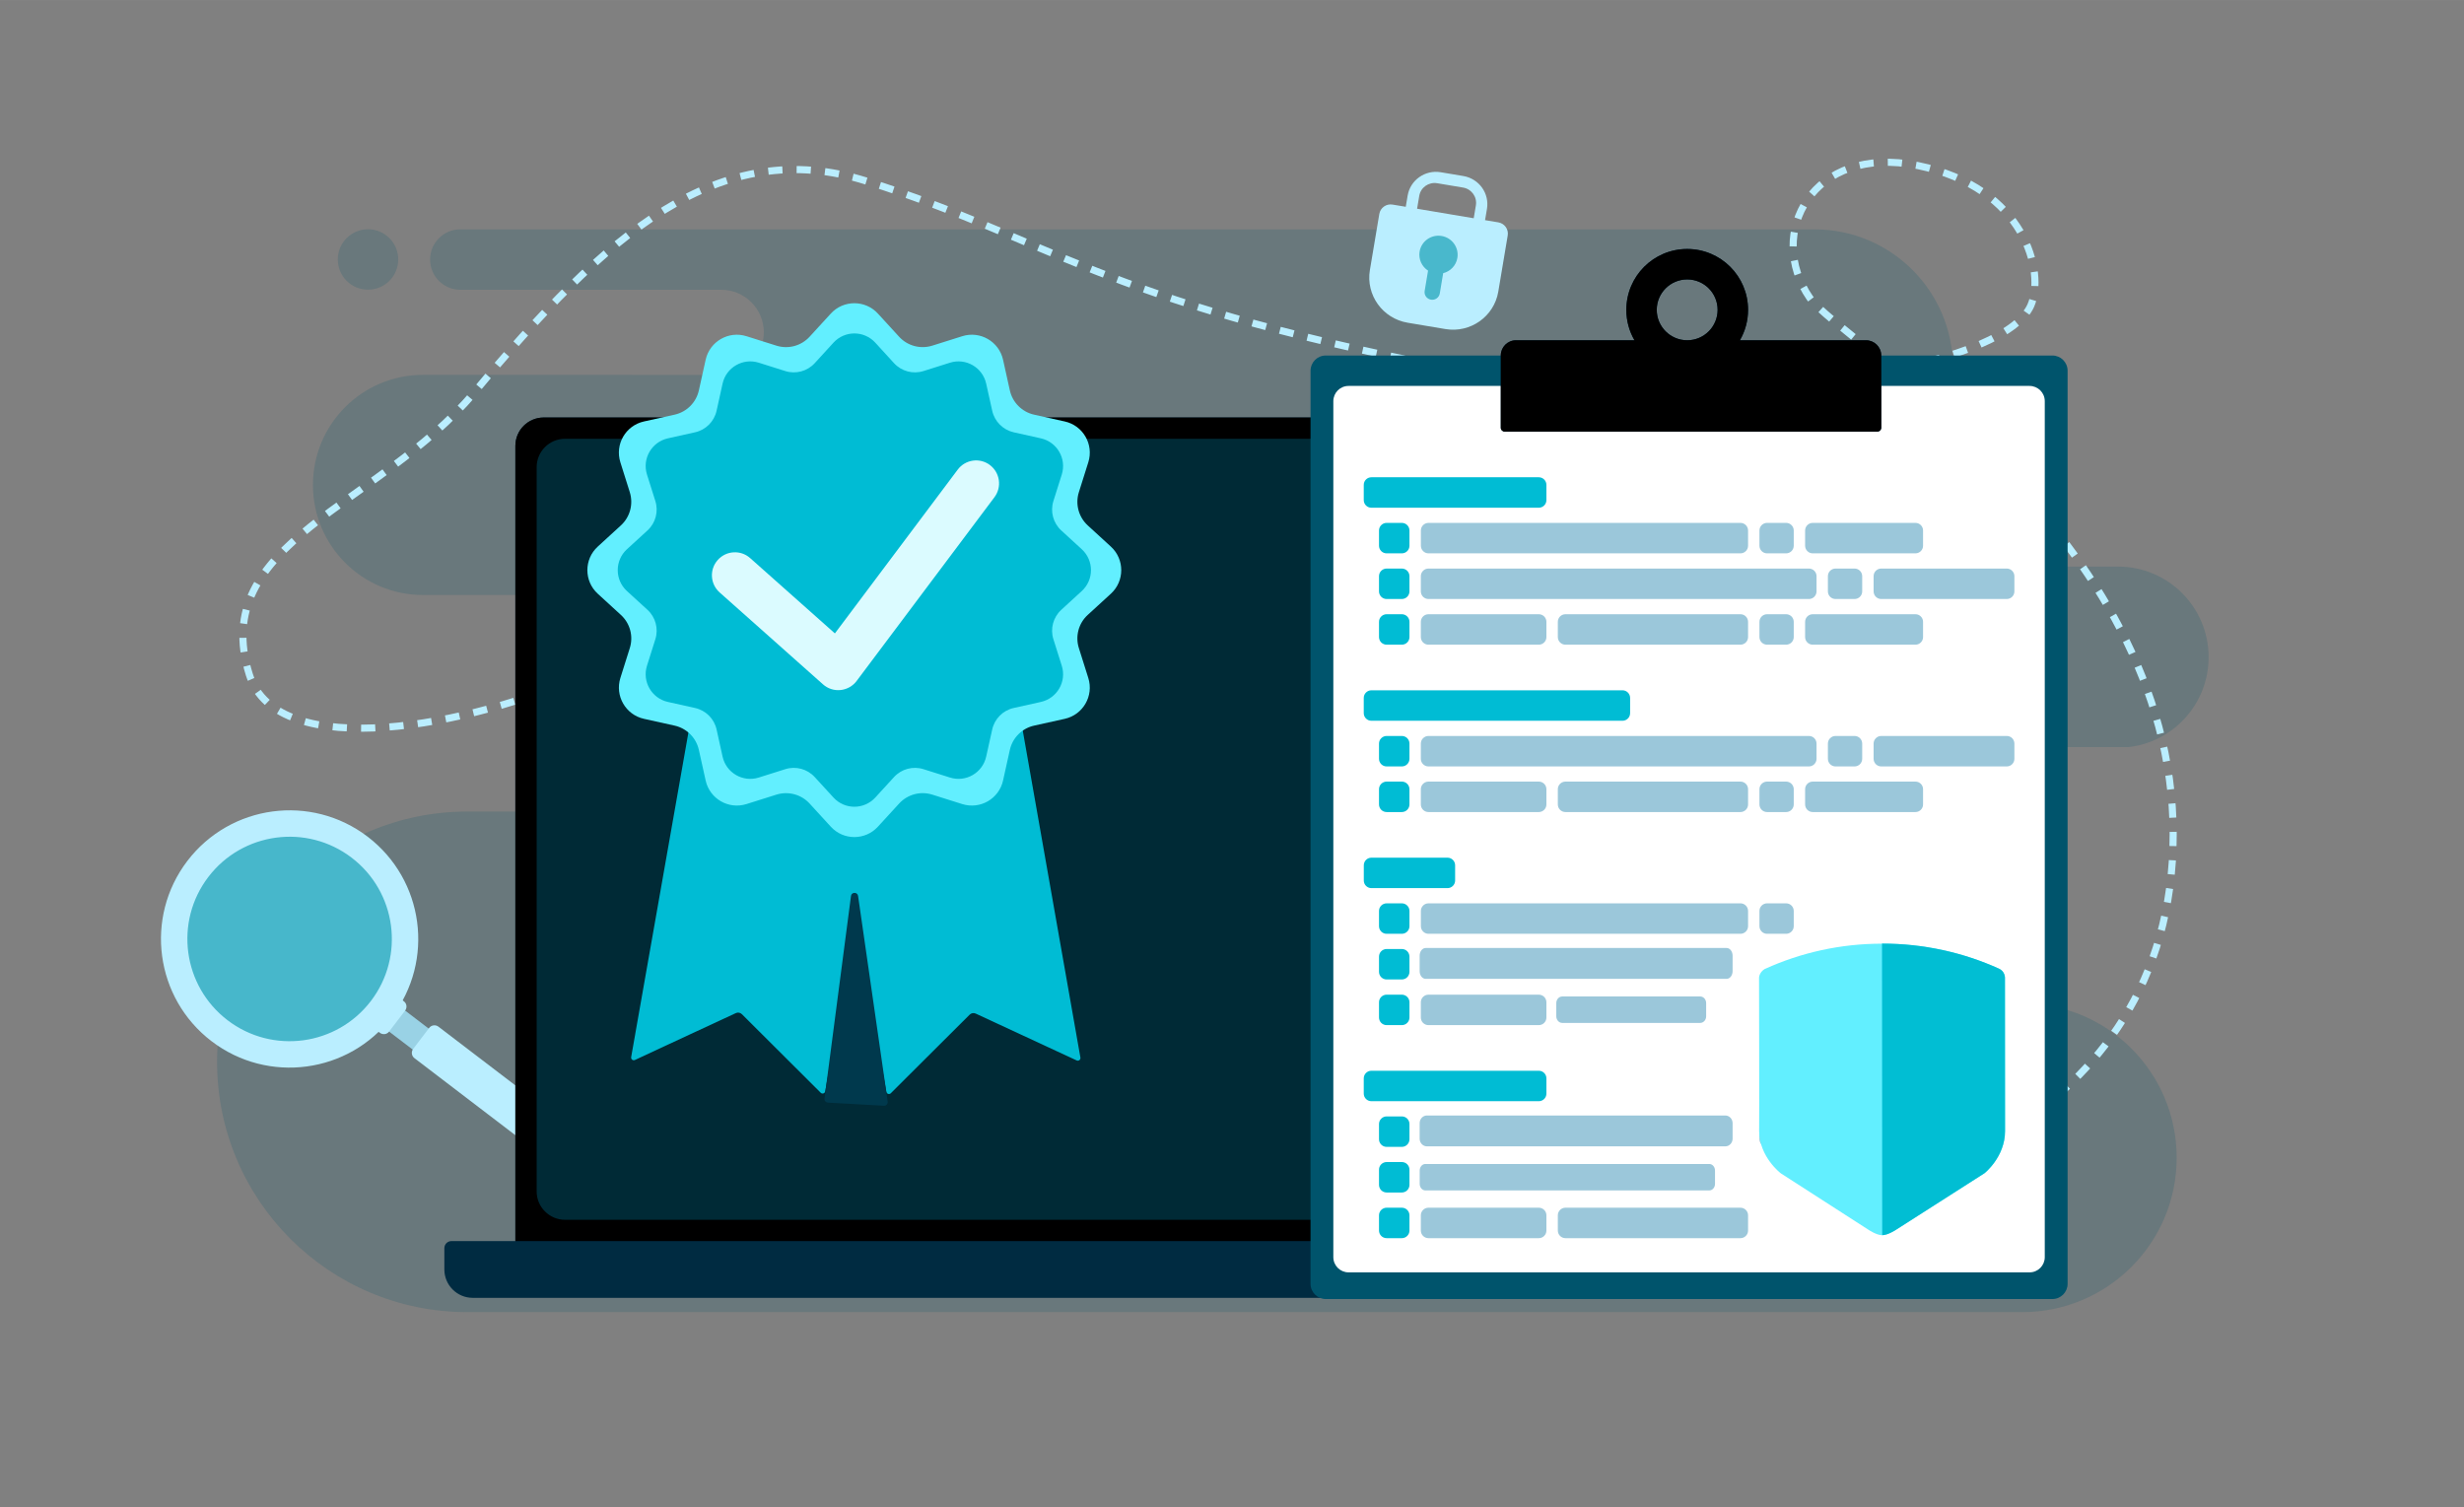 <?xml version="1.0" encoding="UTF-8"?>
<svg id="Laag_1" data-name="Laag 1" xmlns="http://www.w3.org/2000/svg" width="197.2mm" height="120.63mm" xmlns:xlink="http://www.w3.org/1999/xlink" viewBox="0 0 559 341.94">
  <rect x="0" y="0" width="559" height="341.94" fill="#808080" stroke="none"/>
  <defs>
    <clipPath id="clippath">
      <rect x="21.07" y="27.06" width="480" height="271.41" style="fill: none; stroke-width: 0px;"/>
    </clipPath>
  </defs>
  <g style="clip-path: url(#clippath);">
    <g>
      <path d="m143.53,85.04h-47.56c-13.79,0-24.97,11.18-24.97,24.97s11.18,24.97,24.97,24.97h49.13c12.45,0,22.55,10.1,22.55,22.55,0,4.44-1.29,8.59-3.51,12.08h45.77c-.25,1.3-.39,2.65-.39,4.03,0,3.81,1.02,7.39,2.8,10.47h-106.29c-31.36,0-56.78,25.42-56.78,56.78s25.42,56.78,56.78,56.78h352.75c19.35,0,35.03-15.68,35.03-35.03s-15.68-35.03-35.03-35.03h-66.4c-3.25-13.54-11.35-25.19-22.35-33.02h92.37c-2.34-14.52-2.34-13.54-2.34-25.11h22.87c10.21-1.19,18.13-9.87,18.13-20.4,0-11.34-9.19-20.54-20.54-20.54h-94.8c3.92-3.54,6.7-8.31,7.76-13.69h18.18c17.35,0,31.41-14.06,31.41-31.41s-14.06-31.41-31.41-31.41H104.43c-3.78,0-6.85,3.06-6.85,6.85s3.06,6.85,6.85,6.85h59.19c5.34,0,9.67,4.33,9.67,9.66s-4.33,9.66-9.67,9.66h-20.09Z" style="fill: rgba(0, 84, 108, .18); fill-rule: evenodd; stroke-width: 0px;"/>
      <path d="m83.49,65.71c3.78,0,6.85-3.06,6.85-6.85s-3.07-6.85-6.85-6.85-6.85,3.06-6.85,6.85,3.06,6.85,6.85,6.85Z" style="fill: rgba(0, 84, 108, .18); stroke-width: 0px;"/>
      <path d="m319.35,44.37c.59-3.52,3.95-5.89,7.5-5.3l5.14.86c3.55.6,5.95,3.93,5.35,7.46l-.43,2.55,3,.5c1.42.24,2.38,1.57,2.14,2.98l-2.14,12.75c-.95,5.63-6.32,9.43-11.99,8.48l-8.57-1.44c-5.68-.95-9.51-6.29-8.57-11.93l2.14-12.75c.24-1.41,1.58-2.36,3-2.12l3,.5.43-2.55Zm2.14,2.98l12.85,2.16.49-2.92c.32-1.91-.98-3.72-2.9-4.04l-5.89-.99c-1.92-.32-3.74.96-4.06,2.87l-.49,2.92Z" style="fill: #baeeff; fill-rule: evenodd; stroke-width: 0px;"/>
      <path d="m327.41,61.97c1.62-.4,2.93-1.72,3.22-3.47.39-2.35-1.2-4.57-3.57-4.97-2.36-.4-4.6,1.18-5,3.53-.29,1.74.51,3.42,1.92,4.33l-.77,4.6c-.16.94.48,1.83,1.43,1.99.95.16,1.84-.47,2-1.41l.77-4.6Z" style="fill: #49b8cc; fill-rule: evenodd; stroke-width: 0px;"/>
      <path d="m408.46,274.26c13.83-2.15,84.56-16.64,84.56-84.97s-75.57-111.78-82.45-121.74c-10-14.5.49-34.9,24.5-30,24.5,5,28.91,24.32,25.66,31.74-5.28,12.08-51.28,24.94-134.16,13.76-76.51-14.9-89-29-129.93-41.95-33.57-10.62-59.07,11.95-89.07,47.95-21.45,25.74-60.5,34-51,64,6.42,20.28,50.76,11.54,76,0" style="fill: none; stroke: #baeeff; stroke-dasharray: 0 0 3.22 3.22; stroke-linejoin: round; stroke-width: 1.61px;"/>
      <path d="m88.62,228.63l-1.82,2.38c-.5.66-.38,1.6.28,2.1l7.14,5.45c.66.5,1.6.38,2.1-.28l1.82-2.38c.5-.66.38-1.6-.28-2.1l-7.14-5.45c-.66-.5-1.6-.38-2.1.28Z" style="fill: #99d2e5; stroke-width: 0px;"/>
      <path d="m97.37,233.19l-3.63,4.76c-.5.66-.38,1.6.28,2.1l45.73,34.91c.66.5,1.6.38,2.1-.28l3.63-4.76c.5-.66.38-1.6-.28-2.1l-45.73-34.91c-.66-.5-1.6-.38-2.1.28Z" style="fill: #baeeff; stroke-width: 0px;"/>
      <path d="m87.89,226.19l-3.63,4.76c-.5.66-.38,1.6.28,2.1l1.64,1.25c.66.5,1.6.38,2.1-.28l3.63-4.76c.5-.66.38-1.6-.28-2.1l-1.64-1.25c-.66-.5-1.6-.38-2.1.28Z" style="fill: #baeeff; stroke-width: 0px;"/>
      <path d="m86.52,228.91c8.78-11.5,6.57-27.93-4.92-36.71s-27.93-6.57-36.71,4.92c-8.78,11.5-6.57,27.93,4.92,36.71,11.5,8.78,27.93,6.57,36.71-4.92Z" style="fill: #47b7cb; stroke: #baeeff; stroke-width: 5.99px;"/>
      <path d="m400.4,94.71H123.36c-3.56,0-6.44,2.88-6.44,6.44v180.4c0,3.56,2.89,6.44,6.44,6.44h277.05c3.56,0,6.44-2.89,6.44-6.44V101.15c0-3.56-2.89-6.44-6.44-6.44Z" style="fill: #002b41; stroke-width: 0px;"/>
      <path d="m400.4,94.71H123.36c-3.56,0-6.44,2.88-6.44,6.44v180.4c0,3.56,2.89,6.44,6.44,6.44h277.05c3.56,0,6.44-2.89,6.44-6.44V101.15c0-3.56-2.89-6.44-6.44-6.44Z" style="stroke-width: 0px;"/>
      <path d="m100.81,283.16c0-.89.72-1.61,1.61-1.61h318.93c.89,0,1.61.72,1.61,1.61v4.83c0,3.56-2.89,6.44-6.44,6.44H107.25c-3.56,0-6.44-2.89-6.44-6.44v-4.83Z" style="fill: #002b41; stroke-width: 0px;"/>
      <path d="m395.57,99.54H128.19c-3.56,0-6.44,2.88-6.44,6.44v164.3c0,3.56,2.89,6.44,6.44,6.44h267.38c3.56,0,6.44-2.88,6.44-6.44V105.98c0-3.56-2.89-6.44-6.44-6.44Z" style="fill: rgba(0, 84, 108, .5); stroke-width: 0px;"/>
      <path d="m207.76,131.05l-44.02-7.76-19.63,111.31s0,.01,0,.02l-.92,5.2c-.08.48.41.86.85.65l6.92-3.22s.02-.01.04-.02l15.94-7.4c.46-.21,1-.12,1.36.24l13.82,13.77,4.07,4.06c.35.35.94.16,1.02-.32l.92-5.2s0-.03,0-.04l19.62-111.29Z" style="fill: #00bcd4; fill-rule: evenodd; stroke-width: 0px;"/>
      <path d="m224.55,123.4l-44.02,7.76,19.63,111.32h0s.92,5.21.92,5.21c.09.48.68.67,1.02.32l4.41-4.4,13.48-13.43c.36-.36.9-.45,1.36-.24l18.21,8.45,4.7,2.18c.44.21.93-.17.85-.65l-.92-5.2s0-.01,0-.02l-19.63-111.32Z" style="fill: #00bcd4; fill-rule: evenodd; stroke-width: 0px;"/>
      <path d="m188.48,71.14c2.87-3.14,7.82-3.14,10.69,0l4.81,5.25c1.9,2.08,4.84,2.86,7.53,2.02l6.79-2.14c4.06-1.28,8.34,1.19,9.26,5.34l1.54,6.95c.61,2.75,2.76,4.9,5.51,5.51l6.95,1.54c4.15.92,6.62,5.2,5.34,9.26l-2.14,6.79c-.85,2.69-.06,5.62,2.01,7.53l5.25,4.81c3.14,2.87,3.14,7.82,0,10.69l-5.25,4.81c-2.08,1.9-2.86,4.84-2.01,7.52l2.14,6.79c1.28,4.06-1.19,8.34-5.34,9.26l-6.95,1.54c-2.75.61-4.9,2.76-5.51,5.51l-1.54,6.95c-.92,4.15-5.2,6.62-9.26,5.34l-6.79-2.14c-2.69-.85-5.62-.06-7.53,2.02l-4.81,5.25c-2.87,3.14-7.82,3.14-10.69,0l-4.81-5.25c-1.9-2.08-4.84-2.86-7.53-2.02l-6.79,2.14c-4.06,1.28-8.34-1.19-9.26-5.34l-1.54-6.95c-.61-2.75-2.76-4.9-5.51-5.51l-6.95-1.54c-4.15-.92-6.62-5.2-5.35-9.26l2.14-6.79c.85-2.69.06-5.62-2.02-7.52l-5.25-4.81c-3.14-2.87-3.14-7.82,0-10.69l5.25-4.81c2.08-1.9,2.86-4.84,2.02-7.53l-2.14-6.79c-1.28-4.06,1.19-8.34,5.35-9.26l6.95-1.54c2.75-.61,4.9-2.76,5.51-5.51l1.54-6.95c.92-4.15,5.2-6.62,9.26-5.34l6.79,2.14c2.69.85,5.62.06,7.53-2.02l4.81-5.25Z" style="fill: #62efff; stroke-width: 0px;"/>
      <path d="m189.09,77.73c2.55-2.78,6.93-2.78,9.48,0l4.26,4.66c1.69,1.84,4.29,2.54,6.67,1.79l6.02-1.9c3.6-1.13,7.39,1.06,8.21,4.74l1.37,6.16c.54,2.44,2.45,4.34,4.88,4.89l6.16,1.37c3.68.82,5.87,4.61,4.74,8.21l-1.9,6.02c-.75,2.38-.05,4.99,1.79,6.67l4.65,4.26c2.78,2.55,2.78,6.93,0,9.48l-4.65,4.26c-1.84,1.69-2.54,4.29-1.79,6.67l1.9,6.02c1.14,3.6-1.06,7.39-4.74,8.21l-6.16,1.37c-2.44.54-4.34,2.44-4.88,4.88l-1.37,6.16c-.82,3.68-4.61,5.88-8.21,4.74l-6.02-1.9c-2.38-.75-4.99-.05-6.67,1.79l-4.26,4.65c-2.55,2.78-6.93,2.78-9.48,0l-4.26-4.65c-1.69-1.84-4.29-2.54-6.67-1.79l-6.02,1.9c-3.6,1.14-7.39-1.06-8.21-4.74l-1.36-6.16c-.54-2.44-2.45-4.34-4.89-4.88l-6.16-1.37c-3.68-.82-5.87-4.61-4.74-8.21l1.9-6.02c.75-2.38.05-4.99-1.79-6.67l-4.66-4.26c-2.78-2.55-2.78-6.93,0-9.48l4.66-4.26c1.84-1.69,2.54-4.29,1.79-6.67l-1.9-6.02c-1.13-3.6,1.06-7.39,4.74-8.21l6.16-1.37c2.44-.54,4.35-2.45,4.89-4.89l1.36-6.16c.82-3.68,4.61-5.87,8.21-4.74l6.02,1.9c2.38.75,4.98.05,6.67-1.79l4.26-4.66Z" style="fill: #00bcd4; stroke-width: 0px;"/>
      <path d="m224.57,105.49c2.3,1.73,2.77,4.99,1.04,7.3l-31.27,41.69c-.87,1.17-2.2,1.91-3.65,2.06-1.45.15-2.9-.32-3.98-1.29l-23.45-20.85c-2.15-1.91-2.35-5.21-.43-7.36,1.91-2.15,5.21-2.35,7.36-.43l19.22,17.08,27.87-37.16c1.73-2.3,4.99-2.77,7.3-1.04Z" style="fill: #dbfbff; fill-rule: evenodd; stroke-width: 0px;"/>
      <path d="m193.06,203.26c.12-.93,1.47-.94,1.61-.01l6.72,46.67c.07.51-.34.95-.85.93l-12.73-.71c-.47-.03-.82-.45-.76-.91l6.01-45.96Z" style="fill: #00394d; stroke-width: 0px;"/>
      <path d="m465.62,80.65h-164.85c-1.91,0-3.45,1.55-3.45,3.45v207.15c0,1.91,1.55,3.45,3.45,3.45h164.85c1.91,0,3.45-1.55,3.45-3.45V84.1c0-1.91-1.55-3.45-3.45-3.45Z" style="fill: #00546c; stroke-width: 0px;"/>
      <path d="m460.44,87.55h-154.5c-1.91,0-3.45,1.55-3.45,3.45v194.2c0,1.91,1.55,3.45,3.45,3.45h154.5c1.91,0,3.45-1.55,3.45-3.45V91c0-1.91-1.55-3.45-3.45-3.45Z" style="fill: #fff; stroke-width: 0px;"/>
      <path d="m349.1,108.27h-37.98c-.95,0-1.73.77-1.73,1.73v3.45c0,.95.77,1.73,1.73,1.73h37.98c.95,0,1.73-.77,1.73-1.73v-3.45c0-.95-.77-1.73-1.73-1.73Z" style="fill: #00bcd4; stroke-width: 0px;"/>
      <path d="m328.39,194.57h-17.26c-.95,0-1.73.77-1.73,1.73v3.45c0,.95.77,1.73,1.73,1.73h17.26c.95,0,1.73-.77,1.73-1.73v-3.45c0-.95-.77-1.73-1.73-1.73Z" style="fill: #00bcd4; stroke-width: 0px;"/>
      <path d="m349.1,242.91h-37.98c-.95,0-1.73.77-1.73,1.73v3.45c0,.95.77,1.73,1.73,1.73h37.98c.95,0,1.73-.77,1.73-1.73v-3.45c0-.95-.77-1.73-1.73-1.73Z" style="fill: #00bcd4; stroke-width: 0px;"/>
      <path d="m368.09,156.6h-56.97c-.95,0-1.73.77-1.73,1.73v3.45c0,.95.77,1.73,1.73,1.73h56.97c.95,0,1.73-.77,1.73-1.73v-3.45c0-.95-.77-1.73-1.73-1.73Z" style="fill: #00bcd4; stroke-width: 0px;"/>
      <path d="m318.03,166.96h-3.45c-.95,0-1.73.77-1.73,1.73v3.45c0,.95.77,1.73,1.73,1.73h3.45c.95,0,1.73-.77,1.73-1.73v-3.45c0-.95-.77-1.73-1.73-1.73Z" style="fill: #00bcd4; stroke-width: 0px;"/>
      <path d="m318.03,177.31h-3.45c-.95,0-1.73.77-1.73,1.73v3.45c0,.95.77,1.73,1.73,1.73h3.45c.95,0,1.73-.77,1.73-1.73v-3.45c0-.95-.77-1.73-1.73-1.73Z" style="fill: #00bcd4; stroke-width: 0px;"/>
      <path d="m318.03,128.98h-3.45c-.95,0-1.73.77-1.73,1.73v3.45c0,.95.77,1.73,1.73,1.73h3.45c.95,0,1.73-.77,1.73-1.73v-3.45c0-.95-.77-1.73-1.73-1.73Z" style="fill: #00bcd4; stroke-width: 0px;"/>
      <path d="m318.03,215.29h-3.45c-.95,0-1.73.77-1.73,1.73v3.45c0,.95.77,1.73,1.73,1.73h3.45c.95,0,1.73-.77,1.73-1.73v-3.45c0-.95-.77-1.73-1.73-1.73Z" style="fill: #00bcd4; stroke-width: 0px;"/>
      <path d="m318.03,263.62h-3.45c-.95,0-1.73.77-1.73,1.73v3.45c0,.95.77,1.73,1.73,1.73h3.45c.95,0,1.73-.77,1.73-1.73v-3.45c0-.95-.77-1.73-1.73-1.73Z" style="fill: #00bcd4; stroke-width: 0px;"/>
      <path d="m318.03,139.34h-3.45c-.95,0-1.73.77-1.73,1.73v3.45c0,.95.77,1.73,1.73,1.73h3.45c.95,0,1.73-.77,1.73-1.73v-3.45c0-.95-.77-1.73-1.73-1.73Z" style="fill: #00bcd4; stroke-width: 0px;"/>
      <path d="m318.03,225.65h-3.45c-.95,0-1.73.77-1.73,1.73v3.45c0,.95.77,1.73,1.73,1.73h3.45c.95,0,1.73-.77,1.73-1.73v-3.45c0-.95-.77-1.73-1.73-1.73Z" style="fill: #00bcd4; stroke-width: 0px;"/>
      <path d="m318.03,273.98h-3.45c-.95,0-1.73.77-1.73,1.73v3.45c0,.95.77,1.73,1.73,1.73h3.45c.95,0,1.73-.77,1.73-1.73v-3.45c0-.95-.77-1.73-1.73-1.73Z" style="fill: #00bcd4; stroke-width: 0px;"/>
      <path d="m410.38,166.96h-86.31c-.95,0-1.73.77-1.73,1.73v3.45c0,.95.77,1.73,1.73,1.73h86.31c.95,0,1.73-.77,1.73-1.73v-3.45c0-.95-.77-1.73-1.73-1.73Z" style="fill: #9bc7da; stroke-width: 0px;"/>
      <path d="m410.38,128.98h-86.31c-.95,0-1.73.77-1.73,1.73v3.45c0,.95.77,1.73,1.73,1.73h86.31c.95,0,1.73-.77,1.73-1.73v-3.45c0-.95-.77-1.73-1.73-1.73Z" style="fill: #9bc7da; stroke-width: 0px;"/>
      <path d="m391.71,215.06h-68.27c-.75,0-1.37.78-1.37,1.75v3.5c0,.97.61,1.75,1.37,1.75h68.27c.75,0,1.36-.78,1.36-1.75v-3.5c0-.97-.61-1.75-1.36-1.75Z" style="fill: #9bc7da; stroke-width: 0px;"/>
      <path d="m387.79,264.06h-64.42c-.71,0-1.29.67-1.29,1.5v3c0,.83.58,1.5,1.29,1.5h64.42c.71,0,1.29-.67,1.29-1.5v-3c0-.83-.58-1.5-1.29-1.5Z" style="fill: #9bc7da; stroke-width: 0px;"/>
      <path d="m318.03,118.62h-3.45c-.95,0-1.73.77-1.73,1.73v3.45c0,.95.77,1.73,1.73,1.73h3.45c.95,0,1.73-.77,1.73-1.73v-3.45c0-.95-.77-1.73-1.73-1.73Z" style="fill: #00bcd4; stroke-width: 0px;"/>
      <path d="m318.03,204.93h-3.45c-.95,0-1.73.77-1.73,1.73v3.45c0,.95.77,1.73,1.73,1.73h3.45c.95,0,1.73-.77,1.73-1.73v-3.45c0-.95-.77-1.73-1.73-1.73Z" style="fill: #00bcd4; stroke-width: 0px;"/>
      <path d="m318.03,253.27h-3.45c-.95,0-1.73.77-1.73,1.73v3.45c0,.95.77,1.73,1.73,1.73h3.45c.95,0,1.73-.77,1.73-1.73v-3.45c0-.95-.77-1.73-1.73-1.73Z" style="fill: #00bcd4; stroke-width: 0px;"/>
      <path d="m349.1,177.31h-25.03c-.95,0-1.73.77-1.73,1.73v3.45c0,.95.77,1.73,1.73,1.73h25.03c.95,0,1.73-.77,1.73-1.73v-3.45c0-.95-.77-1.73-1.73-1.73Z" style="fill: #9bc7da; stroke-width: 0px;"/>
      <path d="m349.1,139.34h-25.03c-.95,0-1.73.77-1.73,1.73v3.45c0,.95.77,1.73,1.73,1.73h25.03c.95,0,1.73-.77,1.73-1.73v-3.45c0-.95-.77-1.73-1.73-1.73Z" style="fill: #9bc7da; stroke-width: 0px;"/>
      <path d="m349.1,225.65h-25.03c-.95,0-1.73.77-1.73,1.73v3.45c0,.95.77,1.73,1.73,1.73h25.03c.95,0,1.73-.77,1.73-1.73v-3.45c0-.95-.77-1.73-1.73-1.73Z" style="fill: #9bc7da; stroke-width: 0px;"/>
      <path d="m349.1,273.98h-25.03c-.95,0-1.73.77-1.73,1.73v3.45c0,.95.77,1.73,1.73,1.73h25.03c.95,0,1.73-.77,1.73-1.73v-3.45c0-.95-.77-1.73-1.73-1.73Z" style="fill: #9bc7da; stroke-width: 0px;"/>
      <path d="m394.85,118.62h-70.77c-.95,0-1.73.77-1.73,1.73v3.45c0,.95.77,1.73,1.73,1.73h70.77c.95,0,1.73-.77,1.73-1.73v-3.45c0-.95-.77-1.73-1.73-1.73Z" style="fill: #9bc7da; stroke-width: 0px;"/>
      <path d="m394.85,204.93h-70.77c-.95,0-1.73.77-1.73,1.73v3.45c0,.95.77,1.73,1.73,1.73h70.77c.95,0,1.73-.77,1.73-1.73v-3.45c0-.95-.77-1.73-1.73-1.73Z" style="fill: #9bc7da; stroke-width: 0px;"/>
      <path d="m391.42,253.06h-67.7c-.91,0-1.65.78-1.65,1.75v3.5c0,.97.74,1.75,1.65,1.75h67.7c.91,0,1.65-.78,1.65-1.75v-3.5c0-.97-.74-1.75-1.65-1.75Z" style="fill: #9bc7da; stroke-width: 0px;"/>
      <path d="m394.85,177.31h-39.7c-.95,0-1.73.77-1.73,1.73v3.45c0,.95.77,1.73,1.73,1.73h39.7c.95,0,1.73-.77,1.73-1.73v-3.45c0-.95-.77-1.73-1.73-1.73Z" style="fill: #9bc7da; stroke-width: 0px;"/>
      <path d="m394.85,139.34h-39.7c-.95,0-1.73.77-1.73,1.73v3.45c0,.95.77,1.73,1.73,1.73h39.7c.95,0,1.73-.77,1.73-1.73v-3.45c0-.95-.77-1.73-1.73-1.73Z" style="fill: #9bc7da; stroke-width: 0px;"/>
      <path d="m385.71,226.06h-31.28c-.75,0-1.36.67-1.36,1.5v3c0,.83.61,1.5,1.36,1.5h31.28c.75,0,1.36-.67,1.36-1.5v-3c0-.83-.61-1.5-1.36-1.5Z" style="fill: #9bc7da; stroke-width: 0px;"/>
      <path d="m394.85,273.98h-39.7c-.95,0-1.73.77-1.73,1.73v3.45c0,.95.77,1.73,1.73,1.73h39.7c.95,0,1.73-.77,1.73-1.73v-3.45c0-.95-.77-1.73-1.73-1.73Z" style="fill: #9bc7da; stroke-width: 0px;"/>
      <path d="m405.21,118.62h-4.32c-.95,0-1.73.77-1.73,1.73v3.45c0,.95.77,1.73,1.73,1.73h4.32c.95,0,1.73-.77,1.73-1.73v-3.45c0-.95-.77-1.73-1.73-1.73Z" style="fill: #9bc7da; stroke-width: 0px;"/>
      <path d="m405.21,204.93h-4.32c-.95,0-1.73.77-1.73,1.73v3.45c0,.95.77,1.73,1.73,1.73h4.32c.95,0,1.73-.77,1.73-1.73v-3.45c0-.95-.77-1.73-1.73-1.73Z" style="fill: #9bc7da; stroke-width: 0px;"/>
      <path d="m405.21,253.27h-4.32c-.95,0-1.73.77-1.73,1.73v3.45c0,.95.77,1.73,1.73,1.73h4.32c.95,0,1.73-.77,1.73-1.73v-3.45c0-.95-.77-1.73-1.73-1.73Z" style="fill: #9bc7da; stroke-width: 0px;"/>
      <path d="m405.21,177.31h-4.32c-.95,0-1.73.77-1.73,1.73v3.45c0,.95.77,1.73,1.73,1.73h4.32c.95,0,1.73-.77,1.73-1.73v-3.45c0-.95-.77-1.73-1.73-1.73Z" style="fill: #9bc7da; stroke-width: 0px;"/>
      <path d="m405.21,139.34h-4.32c-.95,0-1.73.77-1.73,1.73v3.45c0,.95.77,1.73,1.73,1.73h4.32c.95,0,1.73-.77,1.73-1.73v-3.45c0-.95-.77-1.73-1.73-1.73Z" style="fill: #9bc7da; stroke-width: 0px;"/>
      <path d="m405.21,225.65h-4.32c-.95,0-1.73.77-1.73,1.73v3.45c0,.95.77,1.73,1.73,1.73h4.32c.95,0,1.73-.77,1.73-1.73v-3.45c0-.95-.77-1.73-1.73-1.73Z" style="fill: #9bc7da; stroke-width: 0px;"/>
      <path d="m420.74,166.96h-4.32c-.95,0-1.73.77-1.73,1.73v3.45c0,.95.77,1.73,1.73,1.73h4.32c.95,0,1.73-.77,1.73-1.73v-3.45c0-.95-.77-1.73-1.73-1.73Z" style="fill: #9bc7da; stroke-width: 0px;"/>
      <path d="m420.74,128.98h-4.32c-.95,0-1.73.77-1.73,1.73v3.45c0,.95.77,1.73,1.73,1.73h4.32c.95,0,1.73-.77,1.73-1.73v-3.45c0-.95-.77-1.73-1.73-1.73Z" style="fill: #9bc7da; stroke-width: 0px;"/>
      <path d="m420.74,215.29h-4.32c-.95,0-1.73.77-1.73,1.73v3.45c0,.95.77,1.73,1.73,1.73h4.32c.95,0,1.73-.77,1.73-1.73v-3.45c0-.95-.77-1.73-1.73-1.73Z" style="fill: #9bc7da; stroke-width: 0px;"/>
      <path d="m420.74,263.62h-4.32c-.95,0-1.73.77-1.73,1.73v3.45c0,.95.77,1.73,1.73,1.73h4.32c.95,0,1.73-.77,1.73-1.73v-3.45c0-.95-.77-1.73-1.73-1.73Z" style="fill: #9bc7da; stroke-width: 0px;"/>
      <path d="m455.27,166.96h-28.48c-.95,0-1.73.77-1.73,1.73v3.45c0,.95.77,1.73,1.73,1.73h28.48c.95,0,1.73-.77,1.73-1.73v-3.45c0-.95-.77-1.73-1.73-1.73Z" style="fill: #9bc7da; stroke-width: 0px;"/>
      <path d="m455.27,128.98h-28.48c-.95,0-1.73.77-1.73,1.73v3.45c0,.95.77,1.73,1.73,1.73h28.48c.95,0,1.73-.77,1.73-1.73v-3.45c0-.95-.77-1.73-1.73-1.73Z" style="fill: #9bc7da; stroke-width: 0px;"/>
      <path d="m434.55,118.62h-23.3c-.95,0-1.73.77-1.73,1.73v3.45c0,.95.77,1.73,1.73,1.73h23.3c.95,0,1.73-.77,1.73-1.73v-3.45c0-.95-.77-1.73-1.73-1.73Z" style="fill: #9bc7da; stroke-width: 0px;"/>
      <path d="m434.55,253.27h-23.3c-.95,0-1.73.77-1.73,1.73v3.45c0,.95.77,1.73,1.73,1.73h23.3c.95,0,1.73-.77,1.73-1.73v-3.45c0-.95-.77-1.73-1.73-1.73Z" style="fill: #9bc7da; stroke-width: 0px;"/>
      <path d="m434.55,177.31h-23.3c-.95,0-1.73.77-1.73,1.73v3.45c0,.95.77,1.73,1.73,1.73h23.3c.95,0,1.73-.77,1.73-1.73v-3.45c0-.95-.77-1.73-1.73-1.73Z" style="fill: #9bc7da; stroke-width: 0px;"/>
      <path d="m434.55,139.34h-23.3c-.95,0-1.73.77-1.73,1.73v3.45c0,.95.77,1.73,1.73,1.73h23.3c.95,0,1.73-.77,1.73-1.73v-3.45c0-.95-.77-1.73-1.73-1.73Z" style="fill: #9bc7da; stroke-width: 0px;"/>
      <path d="m434.55,225.65h-23.3c-.95,0-1.73.77-1.73,1.73v3.45c0,.95.77,1.73,1.73,1.73h23.3c.95,0,1.73-.77,1.73-1.73v-3.45c0-.95-.77-1.73-1.73-1.73Z" style="fill: #9bc7da; stroke-width: 0px;"/>
      <path d="m389.67,70.29c0,3.81-3.09,6.9-6.9,6.9s-6.91-3.09-6.91-6.9,3.09-6.9,6.91-6.9,6.9,3.09,6.9,6.9Zm5.06,6.9c1.17-2.03,1.85-4.39,1.85-6.9,0-7.63-6.18-13.81-13.81-13.81s-13.81,6.18-13.81,13.81c0,2.52.67,4.87,1.85,6.9h-26.88c-1.91,0-3.45,1.55-3.45,3.45v16.4c0,.48.39.86.86.86h84.59c.48,0,.86-.39.86-.86v-16.4c0-1.91-1.55-3.45-3.45-3.45h-28.6Z" style="fill: #002b41; fill-rule: evenodd; stroke-width: 0px;"/>
      <path d="m389.67,70.29c0,3.81-3.09,6.9-6.9,6.9s-6.91-3.09-6.91-6.9,3.09-6.9,6.91-6.9,6.9,3.09,6.9,6.9Zm5.06,6.9c1.17-2.03,1.85-4.39,1.85-6.9,0-7.63-6.18-13.81-13.81-13.81s-13.81,6.18-13.81,13.81c0,2.52.67,4.87,1.85,6.9h-26.88c-1.91,0-3.45,1.55-3.45,3.45v16.4c0,.48.39.86.86.86h84.59c.48,0,.86-.39.86-.86v-16.4c0-1.91-1.55-3.45-3.45-3.45h-28.6Z" style="fill-rule: evenodd; stroke-width: 0px;"/>
      <path d="m400.43,219.77c-1.36.82-1.36,2.04-1.36,2.04,0,0,.07,33.38.02,34.81.05,5.9,4.93,9.57,4.93,9.57l19.9,12.81s1.78,1.21,3.08,1.22c1.31,0,3.13-1.22,3.13-1.22l20.09-12.83s4.66-3.67,4.66-9.57c0-.81-.02-34.81-.02-34.81,0,0,0-1.42-1.36-2.03-8.09-3.65-17.07-5.69-26.54-5.68-9.46,0-18.45,2.05-26.53,5.72Z" style="fill: #62efff; fill-rule: evenodd; stroke-width: 0px;"/>
      <path d="m427,280.21c1.31,0,3.13-1.22,3.13-1.22l20.09-12.84s4.67-3.67,4.66-9.57l-.02-34.81s0-1.42-1.36-2.03c-8.09-3.65-17.07-5.69-26.53-5.68l.04,66.16Z" style="fill: #01bed3; fill-rule: evenodd; stroke-width: 0px;"/>
    </g>
  </g>
</svg>